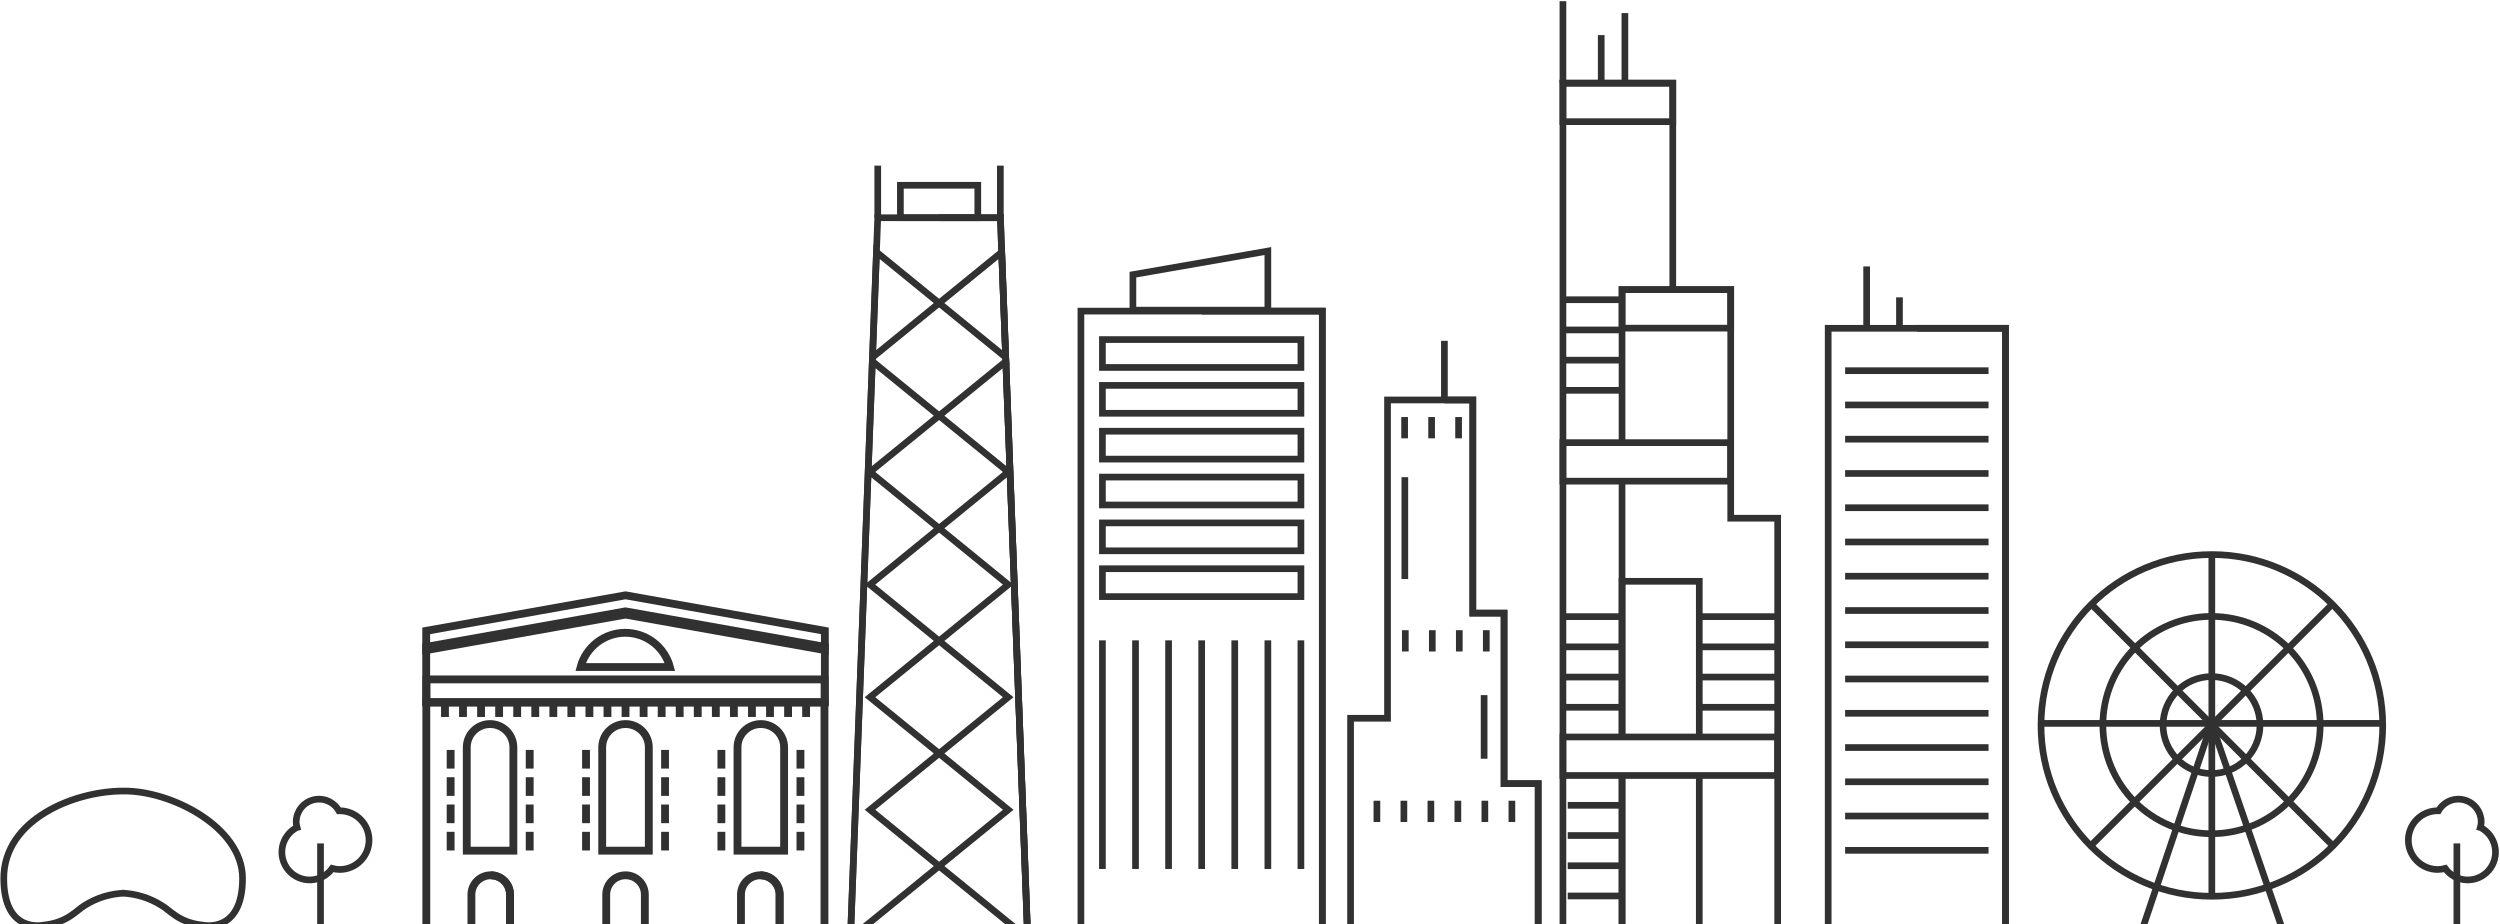 <svg width="606" height="224" viewBox="0 0 606 224" fill="none" xmlns="http://www.w3.org/2000/svg">
<g clip-path="url(#clip0_125_1901)">
<path d="M536.074 175.351L553.092 224.784" stroke="#313131" stroke-width="1.621" stroke-miterlimit="10"/>
<path d="M536.074 175.351L519.461 224.784" stroke="#313131" stroke-width="1.621" stroke-miterlimit="10"/>
<path d="M536.157 217.256C559.03 217.256 577.572 198.714 577.572 175.841C577.572 152.968 559.03 134.426 536.157 134.426C513.284 134.426 494.742 152.968 494.742 175.841C494.742 198.714 513.284 217.256 536.157 217.256Z" stroke="#313131" stroke-width="1.621" stroke-miterlimit="10"/>
<path d="M536.074 202.094C550.62 202.094 562.412 190.302 562.412 175.756C562.412 161.21 550.62 149.418 536.074 149.418C521.528 149.418 509.736 161.21 509.736 175.756C509.736 190.302 521.528 202.094 536.074 202.094Z" stroke="#313131" stroke-width="1.621" stroke-miterlimit="10"/>
<path d="M536.073 187.507C542.563 187.507 547.824 182.246 547.824 175.756C547.824 169.266 542.563 164.005 536.073 164.005C529.583 164.005 524.322 169.266 524.322 175.756C524.322 182.246 529.583 187.507 536.073 187.507Z" stroke="#313131" stroke-width="1.621" stroke-miterlimit="10"/>
<path d="M536.148 134.426V216.9" stroke="#313131" stroke-width="1.621" stroke-miterlimit="10"/>
<path d="M565.307 146.504L506.989 204.822" stroke="#313131" stroke-width="1.621" stroke-miterlimit="10"/>
<path d="M506.99 146.504L565.308 204.822" stroke="#313131" stroke-width="1.621" stroke-miterlimit="10"/>
<path d="M577.392 175.351H494.906" stroke="#313131" stroke-width="1.621" stroke-miterlimit="10"/>
<path d="M320.551 75.413H262.016V225.092H320.551V75.413Z" stroke="#313131" stroke-width="1.621" stroke-miterlimit="10"/>
<path d="M291.301 75.413H320.517V225.092H291.301" stroke="#313131" stroke-width="1.621" stroke-miterlimit="10"/>
<path d="M315.343 82.312H267.225V89.073H315.343V82.312Z" stroke="#313131" stroke-width="1.621" stroke-miterlimit="10"/>
<path d="M315.343 93.419H267.225V100.18H315.343V93.419Z" stroke="#313131" stroke-width="1.621" stroke-miterlimit="10"/>
<path d="M315.343 104.526H267.225V111.287H315.343V104.526Z" stroke="#313131" stroke-width="1.621" stroke-miterlimit="10"/>
<path d="M315.343 115.644H267.225V122.405H315.343V115.644Z" stroke="#313131" stroke-width="1.621" stroke-miterlimit="10"/>
<path d="M315.343 126.751H267.225V133.512H315.343V126.751Z" stroke="#313131" stroke-width="1.621" stroke-miterlimit="10"/>
<path d="M315.343 137.858H267.225V144.619H315.343V137.858Z" stroke="#313131" stroke-width="1.621" stroke-miterlimit="10"/>
<path d="M267.225 155.22V210.639" stroke="#313131" stroke-width="1.621" stroke-miterlimit="10"/>
<path d="M275.248 155.22V210.639" stroke="#313131" stroke-width="1.621" stroke-miterlimit="10"/>
<path d="M283.264 155.22V210.639" stroke="#313131" stroke-width="1.621" stroke-miterlimit="10"/>
<path d="M291.289 155.22V210.639" stroke="#313131" stroke-width="1.621" stroke-miterlimit="10"/>
<path d="M299.303 155.22V210.639" stroke="#313131" stroke-width="1.621" stroke-miterlimit="10"/>
<path d="M307.33 155.22V210.639" stroke="#313131" stroke-width="1.621" stroke-miterlimit="10"/>
<path d="M315.342 155.22V210.639" stroke="#313131" stroke-width="1.621" stroke-miterlimit="10"/>
<path d="M274.617 75.184V66.572L307.328 60.857V75.184H274.617Z" stroke="#313131" stroke-width="1.621" stroke-miterlimit="10"/>
<path d="M486.143 79.576H443.152V225.092H486.143V79.576Z" stroke="#313131" stroke-width="1.621" stroke-miterlimit="10"/>
<path d="M464.662 79.576H486.117V225.093H464.662" stroke="#313131" stroke-width="1.621" stroke-miterlimit="10"/>
<path d="M447.256 89.855H482.025" stroke="#313131" stroke-width="1.621" stroke-miterlimit="10"/>
<path d="M447.256 98.156H482.025" stroke="#313131" stroke-width="1.621" stroke-miterlimit="10"/>
<path d="M447.256 106.458H482.025" stroke="#313131" stroke-width="1.621" stroke-miterlimit="10"/>
<path d="M447.256 114.771H482.025" stroke="#313131" stroke-width="1.621" stroke-miterlimit="10"/>
<path d="M447.256 123.073H482.025" stroke="#313131" stroke-width="1.621" stroke-miterlimit="10"/>
<path d="M447.256 131.374H482.025" stroke="#313131" stroke-width="1.621" stroke-miterlimit="10"/>
<path d="M447.256 139.675H482.025" stroke="#313131" stroke-width="1.621" stroke-miterlimit="10"/>
<path d="M447.256 147.988H482.025" stroke="#313131" stroke-width="1.621" stroke-miterlimit="10"/>
<path d="M447.256 156.289H482.025" stroke="#313131" stroke-width="1.621" stroke-miterlimit="10"/>
<path d="M447.256 164.591H482.025" stroke="#313131" stroke-width="1.621" stroke-miterlimit="10"/>
<path d="M447.256 172.904H482.025" stroke="#313131" stroke-width="1.621" stroke-miterlimit="10"/>
<path d="M447.256 181.205H482.025" stroke="#313131" stroke-width="1.621" stroke-miterlimit="10"/>
<path d="M447.256 189.506H482.025" stroke="#313131" stroke-width="1.621" stroke-miterlimit="10"/>
<path d="M447.256 197.807H482.025" stroke="#313131" stroke-width="1.621" stroke-miterlimit="10"/>
<path d="M447.256 206.121H482.025" stroke="#313131" stroke-width="1.621" stroke-miterlimit="10"/>
<path d="M452.475 64.582V79.576" stroke="#313131" stroke-width="1.621" stroke-miterlimit="10"/>
<path d="M460.434 72.079V79.576" stroke="#313131" stroke-width="1.621" stroke-miterlimit="10"/>
<path d="M350.123 82.611V96.96" stroke="#313131" stroke-width="1.621" stroke-miterlimit="10"/>
<path d="M364.588 189.955V148.62H357.011V96.949H336.338V174.111H327.381V225.092H372.855V189.955H364.588Z" stroke="#313131" stroke-width="1.621" stroke-miterlimit="10"/>
<path d="M350.123 225.093H372.854V189.955H364.587V148.621H357.01V96.961H350.123" stroke="#313131" stroke-width="1.621" stroke-miterlimit="10"/>
<path d="M366.484 194.094V199.257" stroke="#313131" stroke-width="1.621" stroke-miterlimit="10"/>
<path d="M359.93 194.094V199.257" stroke="#313131" stroke-width="1.621" stroke-miterlimit="10"/>
<path d="M353.389 194.094V199.257" stroke="#313131" stroke-width="1.621" stroke-miterlimit="10"/>
<path d="M346.848 194.094V199.257" stroke="#313131" stroke-width="1.621" stroke-miterlimit="10"/>
<path d="M340.303 194.094V199.257" stroke="#313131" stroke-width="1.621" stroke-miterlimit="10"/>
<path d="M333.762 194.094V199.257" stroke="#313131" stroke-width="1.621" stroke-miterlimit="10"/>
<path d="M360.277 152.759V157.922" stroke="#313131" stroke-width="1.621" stroke-miterlimit="10"/>
<path d="M353.734 152.759V157.922" stroke="#313131" stroke-width="1.621" stroke-miterlimit="10"/>
<path d="M347.191 152.759V157.922" stroke="#313131" stroke-width="1.621" stroke-miterlimit="10"/>
<path d="M340.648 152.759V157.922" stroke="#313131" stroke-width="1.621" stroke-miterlimit="10"/>
<path d="M353.562 101.089V106.251" stroke="#313131" stroke-width="1.621" stroke-miterlimit="10"/>
<path d="M347.021 101.089V106.251" stroke="#313131" stroke-width="1.621" stroke-miterlimit="10"/>
<path d="M340.479 101.089V106.251" stroke="#313131" stroke-width="1.621" stroke-miterlimit="10"/>
<path d="M340.533 115.667V140.365" stroke="#313131" stroke-width="1.621" stroke-miterlimit="10"/>
<path d="M359.748 168.5V183.919" stroke="#313131" stroke-width="1.621" stroke-miterlimit="10"/>
<path d="M71.991 200.578C71.867 200.129 71.801 199.665 71.795 199.199C71.806 197.98 72.218 196.8 72.969 195.84C73.719 194.881 74.765 194.195 75.945 193.891C77.125 193.587 78.372 193.681 79.492 194.159C80.613 194.636 81.545 195.47 82.143 196.531H82.339C84.226 196.531 86.037 197.281 87.371 198.616C88.706 199.95 89.456 201.761 89.456 203.648C89.456 205.536 88.706 207.346 87.371 208.681C86.037 210.016 84.226 210.765 82.339 210.765C81.724 210.764 81.113 210.679 80.522 210.512C79.926 211.336 79.152 212.013 78.257 212.495C77.362 212.977 76.37 213.25 75.355 213.293C74.339 213.337 73.327 213.151 72.394 212.748C71.461 212.346 70.631 211.737 69.967 210.968C69.302 210.199 68.82 209.29 68.556 208.309C68.293 207.327 68.255 206.299 68.445 205.301C68.636 204.302 69.049 203.36 69.655 202.544C70.261 201.728 71.044 201.06 71.945 200.59L71.991 200.578Z" stroke="#313131" stroke-width="1.621" stroke-miterlimit="10"/>
<path d="M77.693 204.442V224.218" stroke="#313131" stroke-width="1.621" stroke-miterlimit="10"/>
<path d="M601.246 200.578C601.37 200.129 601.436 199.665 601.442 199.199C601.431 197.98 601.019 196.8 600.268 195.84C599.518 194.881 598.472 194.195 597.292 193.891C596.112 193.587 594.865 193.681 593.745 194.159C592.624 194.636 591.692 195.47 591.094 196.531H590.898C589.011 196.531 587.201 197.281 585.866 198.616C584.531 199.95 583.781 201.761 583.781 203.648C583.781 205.536 584.531 207.346 585.866 208.681C587.201 210.016 589.011 210.765 590.898 210.765C591.513 210.764 592.124 210.679 592.715 210.512C593.311 211.336 594.085 212.013 594.98 212.495C595.875 212.977 596.867 213.25 597.882 213.293C598.898 213.337 599.91 213.151 600.843 212.748C601.776 212.346 602.606 211.737 603.27 210.968C603.935 210.199 604.417 209.29 604.681 208.309C604.944 207.327 604.982 206.299 604.792 205.301C604.601 204.302 604.188 203.36 603.582 202.544C602.976 201.728 602.193 201.06 601.292 200.59L601.246 200.578Z" stroke="#313131" stroke-width="1.621" stroke-miterlimit="10"/>
<path d="M595.545 204.442V224.218" stroke="#313131" stroke-width="1.621" stroke-miterlimit="10"/>
<path d="M242.488 40.15V52.775" stroke="#313131" stroke-width="1.621" stroke-miterlimit="10"/>
<path d="M212.768 40.15V52.775" stroke="#313131" stroke-width="1.621" stroke-miterlimit="10"/>
<path d="M249.031 225.092H206.236L212.767 52.774H242.5L249.031 225.092Z" stroke="#313131" stroke-width="1.621" stroke-miterlimit="10"/>
<path d="M227.637 52.774H242.492L249.011 225.092H227.637" stroke="#313131" stroke-width="1.621" stroke-miterlimit="10"/>
<path d="M243.768 86.613L227.637 73.471L242.802 61.122L242.814 61.111L243.78 86.624L243.768 86.613Z" stroke="#313131" stroke-width="1.621" stroke-miterlimit="10"/>
<path d="M249.034 225.093H246.252L227.637 209.939L244.389 196.291L227.637 182.643L244.389 169.006L227.637 155.358L244.389 141.711L227.637 128.051L244.389 114.403L227.637 100.767L243.803 87.602L243.814 87.59L249.034 225.093Z" stroke="#313131" stroke-width="1.621" stroke-miterlimit="10"/>
<path d="M211.515 86.613L227.635 73.471L212.481 61.122L212.47 61.111L211.504 86.624L211.515 86.613Z" stroke="#313131" stroke-width="1.621" stroke-miterlimit="10"/>
<path d="M206.25 225.093H209.032L227.636 209.939L210.884 196.291L227.636 182.643L210.884 169.006L227.636 155.358L210.884 141.711L227.636 128.051L210.884 114.403L227.636 100.767L211.481 87.602L211.459 87.59L206.25 225.093Z" stroke="#313131" stroke-width="1.621" stroke-miterlimit="10"/>
<path d="M237.018 44.91H218.254V52.774H237.018V44.91Z" stroke="#313131" stroke-width="1.621" stroke-miterlimit="10"/>
<path d="M378.855 20.155V0.287" stroke="#313131" stroke-width="1.621" stroke-miterlimit="10"/>
<path d="M388.135 20.155V8.508" stroke="#313131" stroke-width="1.621" stroke-miterlimit="10"/>
<path d="M393.873 20.155V3.173" stroke="#313131" stroke-width="1.621" stroke-miterlimit="10"/>
<path d="M405.484 225.092H378.855V20.155H405.484V69.797" stroke="#313131" stroke-width="1.621" stroke-miterlimit="10"/>
<path d="M393.184 178.39V116.537M393.184 187.912V225.092H430.908V125.613H419.525V70.205H393.184V107.148" stroke="#313131" stroke-width="1.621" stroke-miterlimit="10"/>
<path d="M393.182 188.114V225.2H411.907V188.114M411.907 178.795V140.909H393.182V178.39" stroke="#313131" stroke-width="1.621" stroke-miterlimit="10"/>
<path d="M405.484 20.155H378.855V29.491H405.484V20.155Z" stroke="#313131" stroke-width="1.621" stroke-miterlimit="10"/>
<path d="M419.525 70.205H393.184V79.541H419.525V70.205Z" stroke="#313131" stroke-width="1.621" stroke-miterlimit="10"/>
<path d="M419.512 107.297H378.855V116.634H419.512V107.297Z" stroke="#313131" stroke-width="1.621" stroke-miterlimit="10"/>
<path d="M430.895 178.642H378.855V187.978H430.895V178.642Z" stroke="#313131" stroke-width="1.621" stroke-miterlimit="10"/>
<path d="M380.018 195.209H393.183" stroke="#313131" stroke-width="1.621" stroke-miterlimit="10"/>
<path d="M380.018 202.533H393.183" stroke="#313131" stroke-width="1.621" stroke-miterlimit="10"/>
<path d="M380.018 209.857H393.183" stroke="#313131" stroke-width="1.621" stroke-miterlimit="10"/>
<path d="M380.018 217.182H393.183" stroke="#313131" stroke-width="1.621" stroke-miterlimit="10"/>
<path d="M379.004 149.471H393.181" stroke="#313131" stroke-width="1.621" stroke-miterlimit="10"/>
<path d="M379.004 156.795H393.181" stroke="#313131" stroke-width="1.621" stroke-miterlimit="10"/>
<path d="M379.004 164.119H393.181" stroke="#313131" stroke-width="1.621" stroke-miterlimit="10"/>
<path d="M379.004 171.443H393.181" stroke="#313131" stroke-width="1.621" stroke-miterlimit="10"/>
<path d="M379.004 72.654H393.181" stroke="#313131" stroke-width="1.621" stroke-miterlimit="10"/>
<path d="M379.004 79.978H393.181" stroke="#313131" stroke-width="1.621" stroke-miterlimit="10"/>
<path d="M379.004 87.303H393.181" stroke="#313131" stroke-width="1.621" stroke-miterlimit="10"/>
<path d="M379.004 94.615H393.181" stroke="#313131" stroke-width="1.621" stroke-miterlimit="10"/>
<path d="M412.037 149.471H431.123" stroke="#313131" stroke-width="1.621" stroke-miterlimit="10"/>
<path d="M412.037 156.795H431.123" stroke="#313131" stroke-width="1.621" stroke-miterlimit="10"/>
<path d="M412.037 164.119H431.123" stroke="#313131" stroke-width="1.621" stroke-miterlimit="10"/>
<path d="M412.037 171.443H431.123" stroke="#313131" stroke-width="1.621" stroke-miterlimit="10"/>
<path d="M29.553 216.503C32.96 216.623 36.273 217.647 39.154 219.47C41.246 220.619 43.27 223.666 49.237 224.264C49.237 224.264 58.792 226.38 58.792 212.927C58.792 200.395 41.304 191.564 29.852 191.748C17.975 191.748 0.912 198.647 0.912 212.927C0.912 226.38 10.455 224.264 10.455 224.264C16.423 223.666 18.504 220.665 20.55 219.47C23.43 217.645 26.744 216.621 30.151 216.503H29.553Z" stroke="#313131" stroke-width="1.621" stroke-miterlimit="10"/>
<path d="M199.851 170.255H103.338V225.093H199.851V170.255Z" stroke="#313131" stroke-width="1.901" stroke-miterlimit="10"/>
<path d="M156.309 216.84V225.093H146.949V216.84C146.949 215.602 147.441 214.414 148.317 213.539C149.192 212.664 150.379 212.172 151.617 212.172C152.232 212.169 152.842 212.287 153.411 212.52C153.98 212.753 154.498 213.097 154.934 213.531C155.37 213.964 155.716 214.48 155.952 215.048C156.188 215.616 156.309 216.225 156.309 216.84Z" stroke="#313131" stroke-width="1.901" stroke-miterlimit="10"/>
<path d="M188.985 216.84V225.093H179.613V216.84C179.616 215.601 180.111 214.413 180.988 213.538C181.866 212.663 183.054 212.172 184.293 212.172C184.908 212.17 185.517 212.29 186.085 212.524C186.654 212.757 187.17 213.101 187.606 213.534C188.042 213.968 188.388 214.483 188.625 215.05C188.861 215.617 188.984 216.225 188.985 216.84Z" stroke="#313131" stroke-width="1.901" stroke-miterlimit="10"/>
<path d="M184.305 212.172C185.543 212.172 186.73 212.664 187.605 213.539C188.481 214.415 188.973 215.602 188.973 216.84V225.093H184.305" stroke="#313131" stroke-width="1.901" stroke-miterlimit="10"/>
<path d="M123.63 216.84V225.093H114.27V216.84C114.273 215.601 114.767 214.413 115.645 213.538C116.522 212.663 117.71 212.172 118.95 212.172C119.564 212.17 120.172 212.29 120.74 212.524C121.307 212.758 121.823 213.101 122.258 213.535C122.693 213.968 123.038 214.484 123.273 215.051C123.509 215.618 123.63 216.226 123.63 216.84Z" stroke="#313131" stroke-width="1.901" stroke-miterlimit="10"/>
<path d="M118.961 212.172C120.199 212.172 121.386 212.664 122.262 213.539C123.137 214.415 123.629 215.602 123.629 216.84V225.093H118.961" stroke="#313131" stroke-width="1.901" stroke-miterlimit="10"/>
<path d="M157.272 181.156V206.204H145.975V181.156C145.975 179.659 146.569 178.224 147.627 177.166C148.685 176.108 150.121 175.513 151.617 175.513C152.36 175.51 153.095 175.654 153.782 175.936C154.469 176.218 155.093 176.634 155.618 177.158C156.144 177.683 156.561 178.306 156.844 178.992C157.128 179.678 157.273 180.413 157.272 181.156Z" stroke="#313131" stroke-width="1.901" stroke-miterlimit="10"/>
<path d="M124.44 181.156V206.204H113.143V181.156C113.143 179.661 113.735 178.228 114.791 177.17C115.847 176.112 117.279 175.516 118.773 175.513C119.516 175.51 120.252 175.654 120.94 175.936C121.627 176.218 122.252 176.633 122.779 177.157C123.305 177.682 123.723 178.305 124.008 178.991C124.293 179.677 124.44 180.413 124.44 181.156Z" stroke="#313131" stroke-width="1.901" stroke-miterlimit="10"/>
<path d="M190.069 181.156V206.204H178.771V181.156C178.771 179.659 179.366 178.224 180.424 177.166C181.482 176.108 182.917 175.513 184.414 175.513C185.156 175.512 185.891 175.656 186.577 175.939C187.263 176.222 187.886 176.637 188.412 177.162C188.937 177.686 189.354 178.308 189.638 178.994C189.922 179.679 190.069 180.414 190.069 181.156Z" stroke="#313131" stroke-width="1.901" stroke-miterlimit="10"/>
<path d="M151.629 148.191L103.312 156.805V170.256H199.946V156.805L151.629 148.191Z" stroke="#313131" stroke-width="1.901" stroke-miterlimit="10"/>
<path d="M199.946 152.919L151.629 144.305L103.312 152.919V157.587L151.629 148.973L199.946 157.587V152.919Z" stroke="#313131" stroke-width="1.901" stroke-miterlimit="10"/>
<path d="M199.888 164.686H103.375V170.244H199.888V164.686Z" stroke="#313131" stroke-width="1.901" stroke-miterlimit="10"/>
<path d="M107.861 170.472V173.793" stroke="#313131" stroke-width="1.901" stroke-miterlimit="10"/>
<path d="M112.229 170.472V173.793" stroke="#313131" stroke-width="1.901" stroke-miterlimit="10"/>
<path d="M116.609 170.472V173.793" stroke="#313131" stroke-width="1.901" stroke-miterlimit="10"/>
<path d="M120.986 170.472V173.793" stroke="#313131" stroke-width="1.901" stroke-miterlimit="10"/>
<path d="M125.367 170.472V173.793" stroke="#313131" stroke-width="1.901" stroke-miterlimit="10"/>
<path d="M129.748 170.472V173.793" stroke="#313131" stroke-width="1.901" stroke-miterlimit="10"/>
<path d="M134.125 170.472V173.793" stroke="#313131" stroke-width="1.901" stroke-miterlimit="10"/>
<path d="M138.492 170.472V173.793" stroke="#313131" stroke-width="1.901" stroke-miterlimit="10"/>
<path d="M142.871 170.472V173.793" stroke="#313131" stroke-width="1.901" stroke-miterlimit="10"/>
<path d="M147.25 170.472V173.793" stroke="#313131" stroke-width="1.901" stroke-miterlimit="10"/>
<path d="M151.631 170.472V173.793" stroke="#313131" stroke-width="1.901" stroke-miterlimit="10"/>
<path d="M156.01 170.472V173.793" stroke="#313131" stroke-width="1.901" stroke-miterlimit="10"/>
<path d="M160.389 170.472V173.793" stroke="#313131" stroke-width="1.901" stroke-miterlimit="10"/>
<path d="M164.756 170.472V173.793" stroke="#313131" stroke-width="1.901" stroke-miterlimit="10"/>
<path d="M169.135 170.472V173.793" stroke="#313131" stroke-width="1.901" stroke-miterlimit="10"/>
<path d="M173.516 170.472V173.793" stroke="#313131" stroke-width="1.901" stroke-miterlimit="10"/>
<path d="M177.895 170.472V173.793" stroke="#313131" stroke-width="1.901" stroke-miterlimit="10"/>
<path d="M182.273 170.472V173.793" stroke="#313131" stroke-width="1.901" stroke-miterlimit="10"/>
<path d="M186.65 170.472V173.793" stroke="#313131" stroke-width="1.901" stroke-miterlimit="10"/>
<path d="M191.031 170.472V173.793" stroke="#313131" stroke-width="1.901" stroke-miterlimit="10"/>
<path d="M195.398 170.472V173.793" stroke="#313131" stroke-width="1.901" stroke-miterlimit="10"/>
<path d="M161.207 206.156V201.632" stroke="#313131" stroke-width="1.901" stroke-miterlimit="10"/>
<path d="M161.207 199.539V195.015" stroke="#313131" stroke-width="1.901" stroke-miterlimit="10"/>
<path d="M161.207 192.922V188.398" stroke="#313131" stroke-width="1.901" stroke-miterlimit="10"/>
<path d="M161.207 186.305V181.781" stroke="#313131" stroke-width="1.901" stroke-miterlimit="10"/>
<path d="M142.053 206.156V201.633" stroke="#313131" stroke-width="1.901" stroke-miterlimit="10"/>
<path d="M142.053 199.539V195.015" stroke="#313131" stroke-width="1.901" stroke-miterlimit="10"/>
<path d="M142.053 192.922V188.398" stroke="#313131" stroke-width="1.901" stroke-miterlimit="10"/>
<path d="M142.053 186.305V181.781" stroke="#313131" stroke-width="1.901" stroke-miterlimit="10"/>
<path d="M128.398 206.156V201.633" stroke="#313131" stroke-width="1.901" stroke-miterlimit="10"/>
<path d="M128.398 199.539V195.015" stroke="#313131" stroke-width="1.901" stroke-miterlimit="10"/>
<path d="M128.398 192.922V188.398" stroke="#313131" stroke-width="1.901" stroke-miterlimit="10"/>
<path d="M128.398 186.305V181.781" stroke="#313131" stroke-width="1.901" stroke-miterlimit="10"/>
<path d="M109.232 206.156V201.633" stroke="#313131" stroke-width="1.901" stroke-miterlimit="10"/>
<path d="M109.232 199.539V195.015" stroke="#313131" stroke-width="1.901" stroke-miterlimit="10"/>
<path d="M109.232 192.922V188.398" stroke="#313131" stroke-width="1.901" stroke-miterlimit="10"/>
<path d="M109.232 186.305V181.781" stroke="#313131" stroke-width="1.901" stroke-miterlimit="10"/>
<path d="M194.029 206.156V201.632" stroke="#313131" stroke-width="1.901" stroke-miterlimit="10"/>
<path d="M194.029 199.539V195.015" stroke="#313131" stroke-width="1.901" stroke-miterlimit="10"/>
<path d="M194.029 192.922V188.398" stroke="#313131" stroke-width="1.901" stroke-miterlimit="10"/>
<path d="M194.029 186.305V181.781" stroke="#313131" stroke-width="1.901" stroke-miterlimit="10"/>
<path d="M174.863 206.156V201.632" stroke="#313131" stroke-width="1.901" stroke-miterlimit="10"/>
<path d="M174.863 199.539V195.015" stroke="#313131" stroke-width="1.901" stroke-miterlimit="10"/>
<path d="M174.863 192.922V188.398" stroke="#313131" stroke-width="1.901" stroke-miterlimit="10"/>
<path d="M174.863 186.305V181.781" stroke="#313131" stroke-width="1.901" stroke-miterlimit="10"/>
<path d="M162.396 161.689C161.755 159.307 160.347 157.203 158.39 155.703C156.432 154.202 154.035 153.389 151.568 153.389C149.102 153.389 146.704 154.202 144.747 155.703C142.789 157.203 141.381 159.307 140.74 161.689H162.396Z" stroke="#313131" stroke-width="1.901" stroke-miterlimit="10"/>
</g>
<defs>
<clipPath id="clip0_125_1901">
<rect width="606" height="224" fill="white"/>
</clipPath>
</defs>
</svg>
